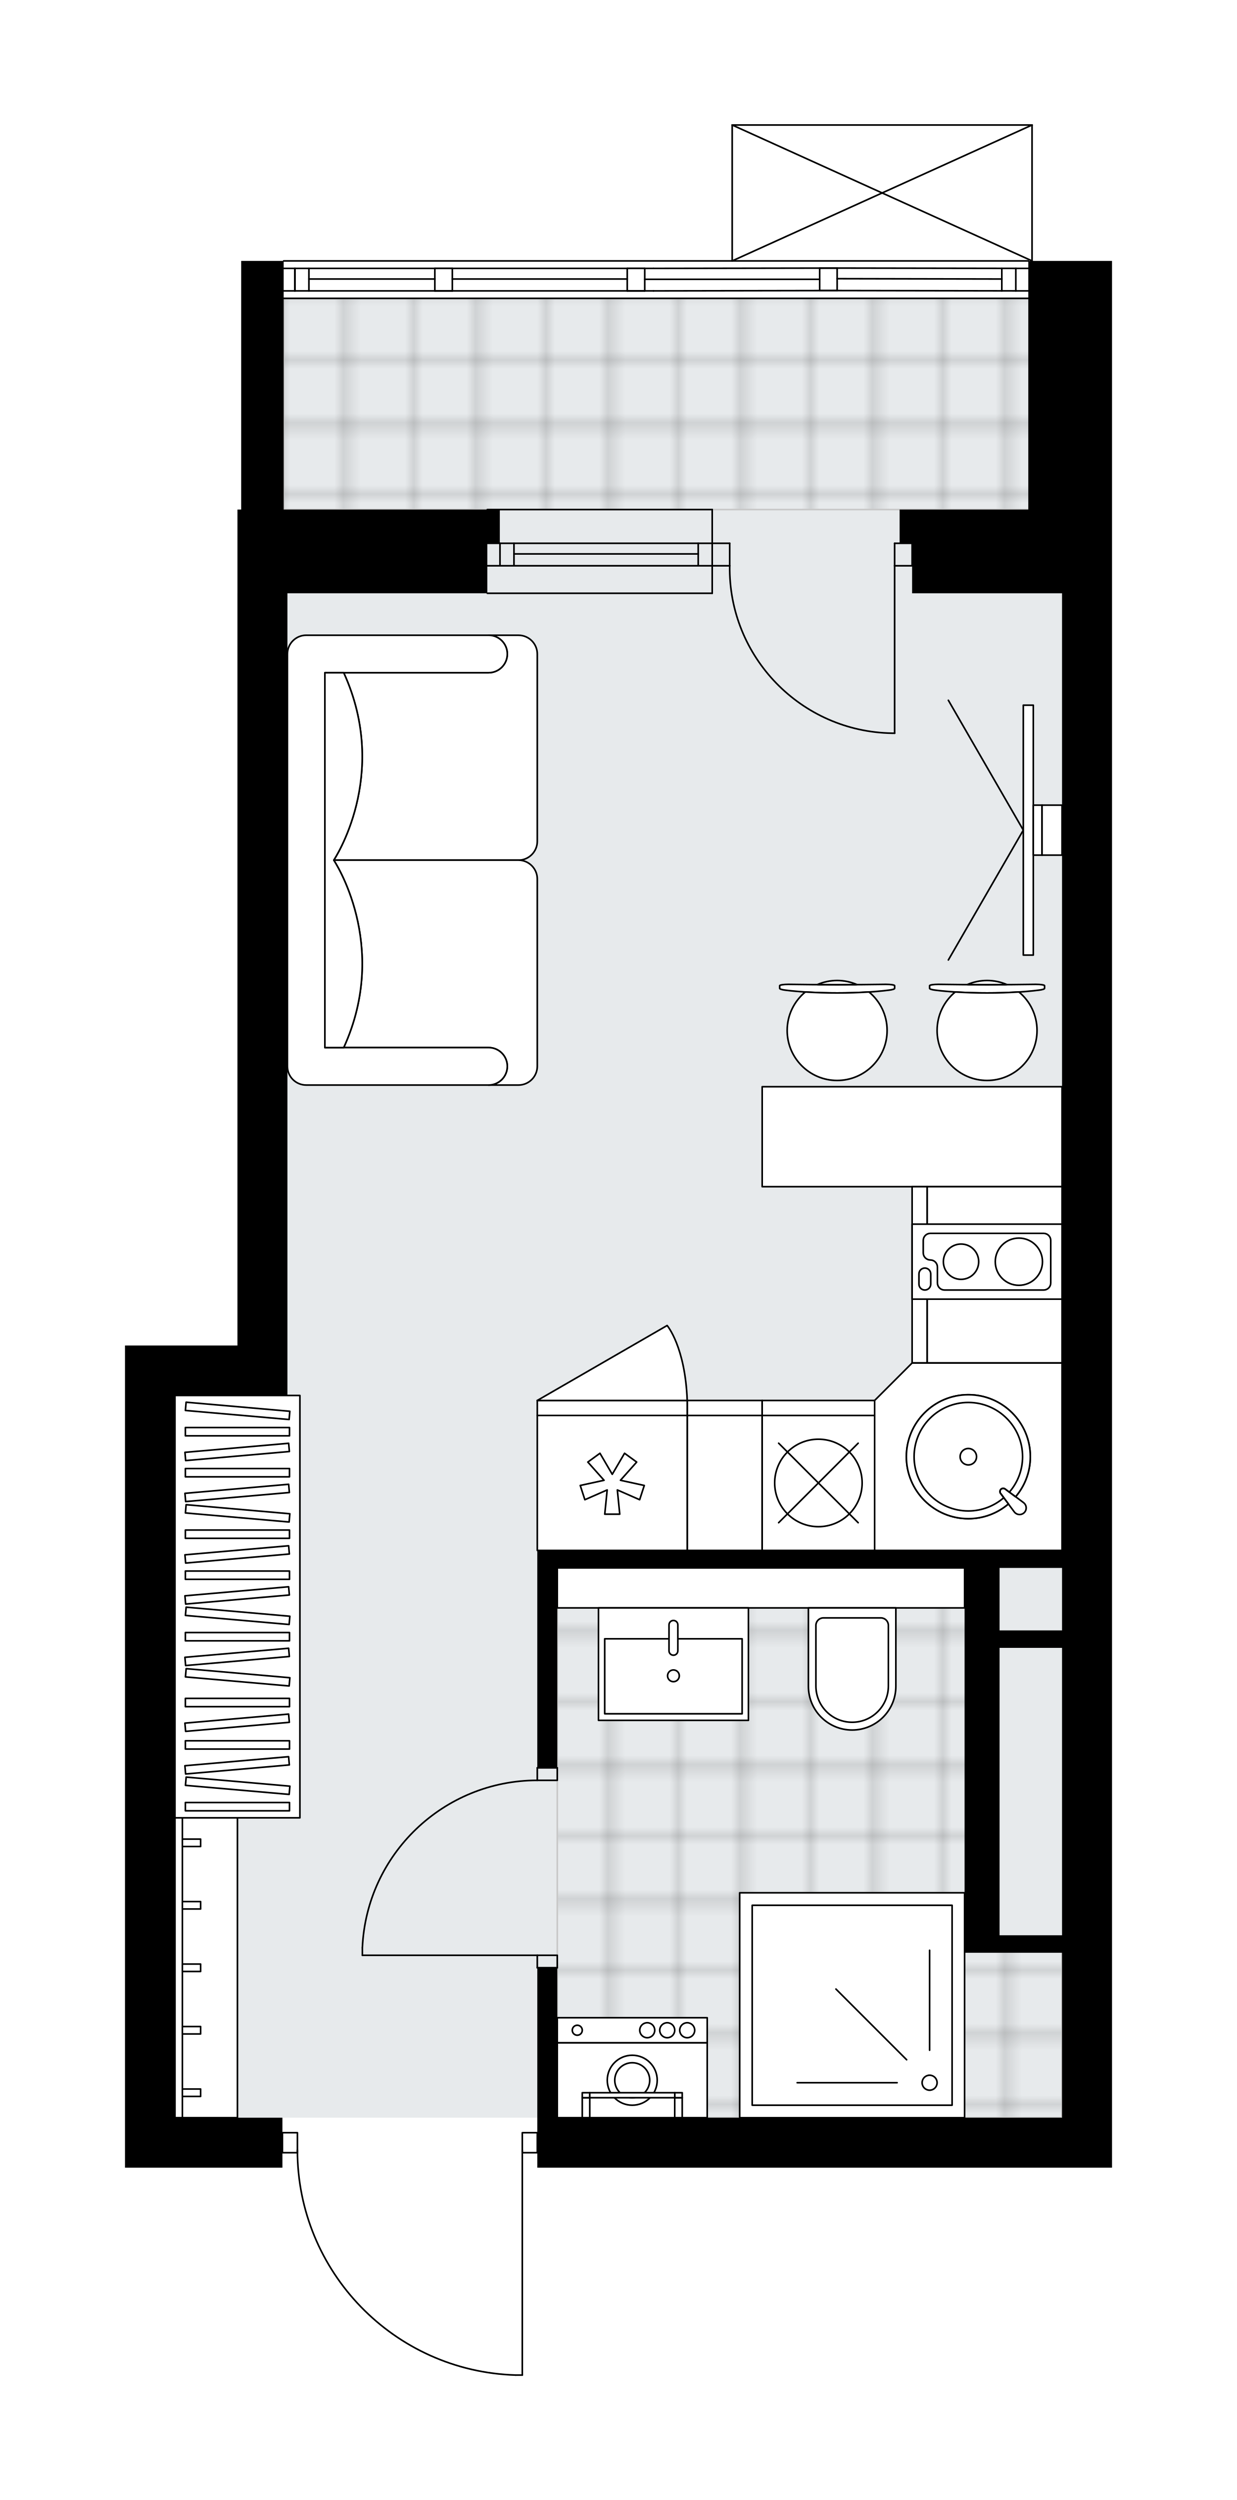 <svg xmlns="http://www.w3.org/2000/svg" xmlns:xlink="http://www.w3.org/1999/xlink" height="2000px" id="Layer_1" style="enable-background:new 0 0 989.67 2000;" version="1.1" viewBox="0 0 989.67 2000" width="989.67px" x="0px" y="0px" xml:space="preserve">
<style type="text/css">
	.st0{fill:none;}
	.st1{opacity:0.25;fill:none;stroke:#070606;stroke-width:0.4;stroke-miterlimit:10;}
	.st2{fill:#FFFFFF;}
	.st3{fill:#E7EAEC;}
	.st4{fill:url(#SVGID_1_);stroke:#C8C8C8;stroke-width:1.3;stroke-miterlimit:10;}
	
		.st5{fill:url(#SVGID_00000039849590490136725640000009048681967725091737_);stroke:#C8C8C8;stroke-width:1.3;stroke-miterlimit:10;}
	.st6{fill:none;stroke:#000000;stroke-width:1.3;stroke-linecap:round;stroke-linejoin:round;stroke-miterlimit:10;}
	.st7{fill:#FFFFFF;stroke:#000000;stroke-width:1.3;stroke-linecap:round;stroke-linejoin:round;stroke-miterlimit:10;}
	.st8{fill:none;stroke:#000000;stroke-width:1.3;stroke-linecap:round;stroke-linejoin:round;}
	
		.st9{fill:none;stroke:#000000;stroke-width:1.3;stroke-linecap:round;stroke-linejoin:round;stroke-dasharray:9.996,9.996,0,0,0,0;}
	
		.st10{fill:none;stroke:#000000;stroke-width:1.3;stroke-linecap:round;stroke-linejoin:round;stroke-dasharray:9.651,9.651,0,0,0,0;}
	.st11{font-family: 'Arial-BoldMT','Arial'; font-weight:bold;}
	.st12{font-size:104.782px;}
	.st13{font-size:88.662px;}
	.st14{font-family: 'ArialMT','Arial';}
	.st15{font-size:40px;}
</style>
<pattern height="14.57" id="New_Pattern_Swatch_2" patternUnits="userSpaceOnUse" style="overflow:visible;" viewBox="7.49 -22.06 14.57 14.57" width="14.57" x="-505.55" y="-0.08">
	<g>
		<rect class="st0" height="14.57" width="14.57" x="7.49" y="-22.06" />
		<g>
			<rect class="st1" height="7.29" width="7.29" x="14.77" y="-7.49" />
		</g>
		<g>
			<rect class="st1" height="7.29" width="7.29" x="0.2" y="-7.49" />
		</g>
		<g>
			<rect class="st1" height="7.29" width="7.29" x="22.06" y="-14.77" />
		</g>
		<g>
			<rect class="st1" height="7.29" width="7.29" x="7.49" y="-14.77" />
			<rect class="st1" height="7.29" width="7.29" x="14.77" y="-22.06" />
		</g>
		<g>
			<rect class="st1" height="7.29" width="7.29" x="0.2" y="-22.06" />
		</g>
		<g>
			<rect class="st1" height="7.29" width="7.29" x="22.06" y="-29.35" />
		</g>
		<g>
			<rect class="st1" height="7.29" width="7.29" x="7.49" y="-29.35" />
		</g>
	</g>
</pattern>
<path class="st2" d="M889.68,208.72v65.97v132.95v66.97v1219.5v39.98H429.86v-11.34c0,0,0,0,0,0h-11.35V1900  c0,0.36-0.29,0.65-0.65,0.65h-5.24c0,0,0,0,0,0c-0.01,0-0.01,0-0.02,0c-47.23-1.4-91.36-20.84-124.28-54.74  c-32.29-33.26-50.34-76.91-51.01-123.17h-11.38v11.34h-85.96H100v-657.73h39.98h49.98V474.61h0v-66.97h3V238.7v-13.49v-16.49h33.34  c0-0.36,0.29-0.65,0.65-0.65h358.2V100c0,0,0-0.01,0-0.01c0-0.04,0.01-0.07,0.02-0.11c0.01-0.05,0.01-0.1,0.03-0.15c0,0,0,0,0-0.01  c0.01-0.02,0.03-0.04,0.04-0.06c0.03-0.05,0.06-0.1,0.1-0.14c0.03-0.02,0.06-0.04,0.08-0.06c0.04-0.03,0.08-0.06,0.13-0.08  c0.04-0.02,0.08-0.02,0.12-0.02c0.04-0.01,0.07-0.02,0.12-0.02h239.9c0.04,0,0.07,0.02,0.11,0.02c0.04,0.01,0.09,0.01,0.13,0.03  c0.05,0.02,0.08,0.05,0.12,0.08c0.03,0.02,0.06,0.03,0.09,0.06c0.04,0.04,0.07,0.09,0.1,0.14c0.01,0.02,0.03,0.03,0.04,0.06  c0,0,0,0,0,0.01c0.02,0.05,0.02,0.1,0.03,0.15c0.01,0.04,0.02,0.07,0.02,0.11c0,0,0,0.01,0,0.01v108.72H889.68z" id="background" />
<g id="floor">
	<polygon class="st3" points="226.95,238.7 226.95,1116.34 139.98,1116.34 139.98,1694.1 229.95,1694.1 849.69,1694.1    849.69,1116.34 849.69,238.7  " />
	<pattern id="SVGID_1_" patternTransform="matrix(7.053 0 0 7.156 40237.504 32007.246)" xlink:href="#New_Pattern_Swatch_2">
	</pattern>
	<rect class="st4" height="168.93" width="596.75" x="226.95" y="238.7" />
	
		<pattern id="SVGID_00000056424560911231246420000008427828507932567189_" patternTransform="matrix(7.053 0 0 7.156 40237.504 32007.246)" xlink:href="#New_Pattern_Swatch_2">
	</pattern>
	
		<polygon points="   782.72,1557.44 782.72,1254.29 445.86,1254.29 445.86,1694.1 849.69,1694.1 849.69,1557.44  " style="fill:url(#SVGID_00000056424560911231246420000008427828507932567189_);stroke:#C8C8C8;stroke-width:1.3;stroke-miterlimit:10;" />
	<g id="LINE_00000090984553937055512710000004314051608450304687_">
		<line class="st6" x1="226.95" x2="822.7" y1="208.72" y2="208.72" />
	</g>
	<g id="LINE_00000178920081628873552350000011897084791485610668_">
		<line class="st6" x1="235.94" x2="235.94" y1="214.71" y2="232.71" />
	</g>
	<g id="LINE_00000111173883325170226910000012068395467949284531_">
		<line class="st6" x1="812.71" x2="812.71" y1="214.71" y2="232.71" />
	</g>
	<g id="LINE_00000121270303410224729680000000237114083124839060_">
		<line class="st6" x1="501.83" x2="361.89" y1="223.21" y2="223.21" />
	</g>
	<g id="LINE_00000157287500639566893460000013443817992804232118_">
		<line class="st6" x1="801.51" x2="669.77" y1="223.21" y2="222.94" />
	</g>
	<g id="LINE_00000109752140734733089240000001990591326011146390_">
		<line class="st6" x1="801.51" x2="801.51" y1="232.71" y2="214.71" />
	</g>
	<g id="LINE_00000035515729051307431920000017457836424747796148_">
		<line class="st6" x1="235.94" x2="235.94" y1="214.71" y2="232.71" />
	</g>
	<g id="LINE_00000054243378442299967420000006125776271117243557_">
		<line class="st6" x1="247.14" x2="247.14" y1="232.71" y2="214.71" />
	</g>
	<g id="LINE_00000122711134766433335520000018243505757231955082_">
		<line class="st6" x1="515.83" x2="515.83" y1="214.71" y2="232.71" />
	</g>
	<g id="LINE_00000030447525911285903050000009021354456502863778_">
		<line class="st6" x1="515.83" x2="501.83" y1="232.71" y2="232.71" />
	</g>
	<g id="LINE_00000034054835016933777030000012796496706216784277_">
		<line class="st6" x1="501.83" x2="501.83" y1="232.71" y2="214.71" />
	</g>
	<g id="LINE_00000121254948189820208450000017046004130979197861_">
		<line class="st6" x1="501.83" x2="515.83" y1="214.71" y2="214.71" />
	</g>
	<g id="LINE_00000132055013096988786470000015887697220980530060_">
		<line class="st6" x1="822.7" x2="226.95" y1="238.7" y2="238.7" />
	</g>
	<g id="LINE_00000134967150592975521120000015028021849101365390_">
		<line class="st6" x1="669.77" x2="669.77" y1="214.46" y2="232.45" />
	</g>
	<g id="LINE_00000005983796248400492850000002726326592022325411_">
		<line class="st6" x1="669.77" x2="655.78" y1="232.45" y2="232.45" />
	</g>
	<g id="LINE_00000137119209920020534780000006813489958346721202_">
		<line class="st6" x1="655.78" x2="655.78" y1="232.45" y2="214.46" />
	</g>
	<g id="LINE_00000022558830962512489160000002720679907671636140_">
		<line class="st6" x1="655.78" x2="669.77" y1="214.46" y2="214.46" />
	</g>
	<g id="LINE_00000047746372647823254940000000838026505966766725_">
		<line class="st6" x1="655.77" x2="515.83" y1="223.44" y2="223.44" />
	</g>
	<g id="LWPOLYLINE_00000066474475036451079860000002414908578195748771_">
		<line class="st6" x1="669.77" x2="822.7" y1="214.46" y2="214.71" />
	</g>
	<g id="LWPOLYLINE_00000097473920612955962440000013275510076371651482_">
		<line class="st6" x1="669.77" x2="522.83" y1="214.46" y2="214.71" />
	</g>
	<g id="LWPOLYLINE_00000178199174357718443470000018136082946072053138_">
		<line class="st6" x1="522.83" x2="226.95" y1="214.71" y2="214.71" />
	</g>
	<g id="LWPOLYLINE_00000090292869714913857290000013862141186953504133_">
		<line class="st6" x1="669.77" x2="822.7" y1="232.45" y2="232.71" />
	</g>
	<g id="LWPOLYLINE_00000109710239678815854980000013103514087268617870_">
		<line class="st6" x1="669.77" x2="522.83" y1="232.45" y2="232.71" />
	</g>
	<g id="LWPOLYLINE_00000148638698926635257230000008799004861282870701_">
		<line class="st6" x1="522.83" x2="226.95" y1="232.71" y2="232.71" />
	</g>
	<g id="LINE_00000134249159554384353780000014162252607106682527_">
		<line class="st6" x1="361.89" x2="361.89" y1="214.71" y2="232.71" />
	</g>
	<g id="LINE_00000123400584017497771860000007285245375745180349_">
		<line class="st6" x1="361.89" x2="347.9" y1="232.71" y2="232.71" />
	</g>
	<g id="LINE_00000015354389676737473660000004658876933213803175_">
		<line class="st6" x1="347.9" x2="347.9" y1="232.71" y2="214.71" />
	</g>
	<g id="LINE_00000000930588963119620830000017034878740194706619_">
		<line class="st6" x1="347.9" x2="361.89" y1="214.71" y2="214.71" />
	</g>
	<g id="LWPOLYLINE_00000092418945242676203780000007617890558802870670_">
		<line class="st6" x1="347.9" x2="247.14" y1="223.21" y2="223.21" />
	</g>
	<g id="LINE_00000097462064289976877620000018102900712094837392_">
		<line class="st6" x1="569.81" x2="389.88" y1="452.61" y2="452.61" />
	</g>
	<g id="LINE_00000161595736084132153800000017966528428850584214_">
		<line class="st6" x1="569.81" x2="389.88" y1="434.62" y2="434.62" />
	</g>
	<g id="LINE_00000152966775596368957670000006195066388412045702_">
		<line class="st6" x1="558.61" x2="411.21" y1="443.13" y2="443.13" />
	</g>
	<g id="LINE_00000153689559293353462780000017855545881778214325_">
		<line class="st6" x1="400.02" x2="400.02" y1="452.61" y2="434.62" />
	</g>
	<g id="LINE_00000072241491540713267570000009583931943313297051_">
		<line class="st6" x1="558.61" x2="558.61" y1="452.61" y2="434.62" />
	</g>
	<g id="LINE_00000112604821004541438560000002285188248847234744_">
		<line class="st6" x1="569.81" x2="389.88" y1="474.61" y2="474.61" />
	</g>
	<g id="LINE_00000073682442515319599250000002844997011720869249_">
		<line class="st6" x1="389.88" x2="569.81" y1="407.63" y2="407.63" />
	</g>
	<g id="LINE_00000110466699070799827180000015744495487411092919_">
		<line class="st6" x1="411.21" x2="411.21" y1="452.63" y2="434.64" />
	</g>
	<g id="LINE_00000109710738706317720260000010726619467762211461_">
		<line class="st6" x1="569.81" x2="569.81" y1="474.61" y2="407.63" />
	</g>
	<g id="LINE_00000021838784182486455770000009929327792056454808_">
		<line class="st6" x1="585.8" x2="825.7" y1="100" y2="100" />
	</g>
	<g id="LINE_00000115509048336022595010000015484916321602322348_">
		<line class="st6" x1="825.7" x2="825.7" y1="100" y2="208.72" />
	</g>
	<g id="LINE_00000085215270962771188100000011403676450307850408_">
		<line class="st6" x1="585.8" x2="585.8" y1="208.72" y2="100" />
	</g>
	<g id="LWPOLYLINE_00000061446331581212488900000006183548222799261366_">
		<line class="st6" x1="825.7" x2="585.8" y1="208.72" y2="100" />
	</g>
	<g id="LWPOLYLINE_00000013166831409814343470000010799873983090558887_">
		<line class="st6" x1="585.8" x2="825.7" y1="208.72" y2="100" />
	</g>
	<g id="LWPOLYLINE_00000110431820164370926960000002089946811172800943_">
		<rect class="st6" height="10" width="15.99" x="429.86" y="1564.16" />
	</g>
	<g id="LWPOLYLINE_00000152970401199869791450000009672297498594741671_">
		<rect class="st6" height="10" width="15.99" x="429.86" y="1414.22" />
	</g>
	<g id="LINE_00000142133741444890804850000016696078623191394199_">
		<line class="st6" x1="429.86" x2="445.86" y1="1574.15" y2="1574.15" />
	</g>
	<g id="LINE_00000137121912707522202900000006802868227773460638_">
		<line class="st6" x1="429.86" x2="445.86" y1="1414.22" y2="1414.22" />
	</g>
	<g id="LINE_00000134208016383408205240000003070253527882576259_">
		<line class="st6" x1="429.86" x2="289.92" y1="1564.16" y2="1564.16" />
	</g>
	<g id="ARC_00000183235484348367383310000000745809426852765082_">
		<path class="st6" d="M289.92,1558.16c3.33-74.88,64.98-133.9,139.94-133.94" />
	</g>
	<g id="LINE_00000054259244896324810810000006497255688554835364_">
		<line class="st6" x1="289.92" x2="289.92" y1="1564.16" y2="1558.16" />
	</g>
	<g id="LWPOLYLINE_00000000914426757560627610000000624764541943412359_">
		<rect class="st6" height="15.99" width="12" x="225.95" y="1706.1" />
	</g>
	<g id="LWPOLYLINE_00000072242199370786840110000002604728756362301584_">
		<rect class="st6" height="15.99" width="12" x="417.87" y="1706.1" />
	</g>
	<g id="LWPOLYLINE_00000036225520086488092630000013489670696688770696_">
		<path class="st6" d="M412.63,1900c-97.3-2.88-174.68-82.59-174.69-179.93" />
	</g>
	<g id="LINE_00000127765939272988836830000014600618042430588341_">
		<line class="st6" x1="417.87" x2="417.87" y1="1720.07" y2="1900" />
	</g>
	<g id="LINE_00000130611478520750996530000010477215324627244421_">
		<line class="st6" x1="417.87" x2="412.63" y1="1900" y2="1900" />
	</g>
	<g id="ARC_00000146459437881818209640000000730900359270048401_">
		<path class="st6" d="M715.75,586.56c-0.65,0-1.31-0.01-1.96-0.01c-72.88-1.09-131.07-61.05-129.98-133.93" />
	</g>
	<g id="LINE_00000040537989405887599640000015493180767914679174_">
		<line class="st6" x1="715.75" x2="715.75" y1="452.61" y2="586.56" />
	</g>
	<g id="LINE_00000024003226941995091780000009233309088522180274_">
		<line class="st6" x1="569.81" x2="583.8" y1="452.61" y2="452.61" />
	</g>
	<g id="LINE_00000018229555183545706320000017250963071688444557_">
		<line class="st6" x1="583.8" x2="583.8" y1="452.61" y2="434.62" />
	</g>
	<g id="LINE_00000008843198026381726970000005559762596375129266_">
		<line class="st6" x1="583.8" x2="569.81" y1="434.62" y2="434.62" />
	</g>
	<g id="LINE_00000067237602206535048210000009312802320181557935_">
		<line class="st6" x1="729.74" x2="715.75" y1="434.62" y2="434.62" />
	</g>
	<g id="LINE_00000054244282136889327650000002483182236677108137_">
		<line class="st6" x1="715.75" x2="715.75" y1="434.62" y2="452.61" />
	</g>
	<g id="LINE_00000030480018199992479770000010767046423843967919_">
		<line class="st6" x1="715.75" x2="729.74" y1="452.61" y2="452.61" />
	</g>
	<g id="LINE_00000082347573371031781220000014969958390277846912_">
		<line class="st6" x1="729.74" x2="729.74" y1="434.62" y2="452.61" />
	</g>
	<g>
		<polygon points="389.88,407.63 226.95,407.63 226.95,238.7 226.95,225.21 226.95,208.72 192.96,208.72 192.96,225.21     192.96,238.7 192.96,407.63 189.97,407.63 189.97,474.61 189.96,474.61 189.96,1076.36 139.98,1076.36 100,1076.36 100,1734.09     139.98,1734.09 225.95,1734.09 225.95,1694.1 139.98,1694.1 139.98,1116.34 189.96,1116.34 229.95,1116.34 229.95,474.61     389.88,474.61 389.88,434.62 399.88,434.62 399.88,407.63 389.88,407.63   " />
		<path d="M822.7,208.72v65.97v132.95h-92.96h-10v26.99h10v39.98h119.95v765.69H429.86v13.99v159.93h15.99v-159.93h325.87v307.87    h27.99h49.98v131.95H445.86v-119.95h-15.99v119.95v39.98h459.81v-39.98V474.61v-66.97V274.69v-65.97H822.7z M849.69,1254.29v49.98    h-49.98v-49.98H849.69z M799.71,1548.16v-229.91h49.98v229.91H799.71z" />
	</g>
</g>
<g id="mebel">
	<g>
		
			<rect class="st7" height="239.9" transform="matrix(-1 -1.224647e-16 1.224647e-16 -1 329.947 3148.305)" width="49.98" x="139.98" y="1454.2" />
		
			<rect class="st7" height="239.9" transform="matrix(-1 -1.224647e-16 1.224647e-16 -1 285.9 3148.305)" width="5.93" x="139.98" y="1454.2" />
		
			<rect class="st7" height="14.59" transform="matrix(-1.836970e-16 1 -1 -1.836970e-16 1727.365 1420.941)" width="5.93" x="150.25" y="1566.86" />
		
			<rect class="st7" height="14.59" transform="matrix(-1.836970e-16 1 -1 -1.836970e-16 1777.344 1470.92)" width="5.93" x="150.25" y="1616.84" />
		
			<rect class="st7" height="14.59" transform="matrix(-1.836970e-16 1 -1 -1.836970e-16 1827.324 1520.899)" width="5.93" x="150.25" y="1666.82" />
		
			<rect class="st7" height="14.59" transform="matrix(-1.836970e-16 1 -1 -1.836970e-16 1677.386 1370.961)" width="5.93" x="150.25" y="1516.88" />
		
			<rect class="st7" height="14.59" transform="matrix(-1.836970e-16 1 -1 -1.836970e-16 1627.406 1320.982)" width="5.93" x="150.25" y="1466.9" />
	</g>
	<g>
		<rect class="st7" height="337.86" width="99.96" x="139.98" y="1116.34" />
		<g>
			<rect class="st7" height="6.62" width="83.3" x="148.31" y="1141.99" />
			<rect class="st7" height="6.62" width="83.3" x="148.31" y="1174.79" />
			<rect class="st7" height="6.62" width="83.3" x="148.31" y="1223.99" />
			<rect class="st7" height="6.62" width="83.3" x="148.31" y="1256.79" />
			<rect class="st7" height="6.62" width="83.3" x="148.31" y="1305.99" />
			
				<rect class="st7" height="6.62" transform="matrix(0.996 0.087 -0.087 0.996 99.113 -12.261)" width="83.3" x="148.31" y="1125.59" />
			
				<rect class="st7" height="6.62" transform="matrix(0.996 0.087 -0.087 0.996 106.26 -11.948)" width="83.3" x="148.31" y="1207.59" />
			
				<rect class="st7" height="6.62" transform="matrix(0.996 0.087 -0.087 0.996 113.406 -11.636)" width="83.3" x="148.31" y="1289.59" />
			
				<rect class="st7" height="6.62" transform="matrix(0.996 -0.087 0.087 0.996 -100.526 20.977)" width="83.3" x="148.31" y="1158.39" />
			
				<rect class="st7" height="6.62" transform="matrix(0.996 -0.087 0.087 0.996 -103.384 21.102)" width="83.3" x="148.31" y="1191.19" />
			
				<rect class="st7" height="6.62" transform="matrix(0.996 -0.087 0.087 0.996 -107.673 21.289)" width="83.3" x="148.31" y="1240.39" />
			
				<rect class="st7" height="6.62" transform="matrix(0.996 -0.087 0.087 0.996 -110.531 21.414)" width="83.3" x="148.31" y="1273.19" />
			
				<rect class="st7" height="6.62" transform="matrix(0.996 0.087 -0.087 0.996 117.695 -11.449)" width="83.3" x="148.31" y="1338.79" />
			
				<rect class="st7" height="6.62" transform="matrix(0.996 -0.087 0.087 0.996 -114.82 21.601)" width="83.3" x="148.31" y="1322.39" />
			<rect class="st7" height="6.62" width="83.3" x="148.31" y="1358.66" />
			<rect class="st7" height="6.62" width="83.3" x="148.31" y="1392.57" />
			
				<rect class="st7" height="6.62" transform="matrix(0.996 -0.087 0.087 0.996 -119.41 21.802)" width="83.3" x="148.31" y="1375.06" />
			<rect class="st7" height="6.62" width="83.3" x="148.31" y="1441.96" />
			
				<rect class="st7" height="6.62" transform="matrix(0.996 0.087 -0.087 0.996 125.257 -11.119)" width="83.3" x="148.31" y="1425.55" />
			
				<rect class="st7" height="6.62" transform="matrix(0.996 -0.087 0.087 0.996 -122.382 21.931)" width="83.3" x="148.31" y="1409.15" />
		</g>
	</g>
	<g>
		<path class="st7" d="M390.88,538.16L390.88,538.16c8.28,0,14.99-6.71,14.99-14.99v0c0-8.28-6.71-14.99-14.99-14.99h0h23.93    c8.31,0,15.05,6.74,15.05,15.05v149.81c0,8.29-6.78,15.07-15.07,15.07l-147.78,0c0,0,45.49-67.62,7.97-149.93H390.88z" />
		<path class="st7" d="M390.88,838.04L390.88,838.04c8.28,0,14.99,6.71,14.99,14.99v0c0,8.28-6.71,14.99-14.99,14.99h0h23.93    c8.31,0,15.05-6.74,15.05-15.05V703.16c0-8.29-6.78-15.07-15.07-15.07l-147.78,0c0,0,45.49,67.62,7.97,149.93H390.88z" />
		<path class="st7" d="M244.94,508.17h145.94c8.28,0,14.99,6.71,14.99,14.99l0,0c0,8.28-6.71,14.99-14.99,14.99H259.93v299.88    h130.95c8.28,0,14.99,6.71,14.99,14.99v0c0,8.28-6.71,14.99-14.99,14.99H244.94c-8.28,0-14.99-6.71-14.99-14.99V523.17    C229.95,514.92,236.69,508.17,244.94,508.17z" />
		<path class="st7" d="M274.99,838.04c37.51-82.32-7.97-149.93-7.97-149.93v-0.01c0,0,45.49-67.62,7.97-149.93h-15.06v299.88    L274.99,838.04z" />
	</g>
	<g>
		<g>
			<g id="LINE_00000141413577164368936620000012866964680871304080_">
				<path class="st7" d="M711.33,792.08c-24.2,3.04-58.93,3.04-83.13,0c-2.79-0.35-4.41-0.88-4.41-1.43v-0.14v-1.98      c0-0.6,3.13-1.08,7-1.08c25.92,0.41,52.05,0.41,77.97,0c3.86,0,7,0.48,7,1.08v1.98v0.14      C715.75,791.21,714.13,791.73,711.33,792.08z" />
			</g>
			<g>
				<path class="st7" d="M685.59,787.64c-4.85-2.1-10.2-3.27-15.82-3.27s-10.97,1.17-15.82,3.27      C664.5,787.71,675.03,787.71,685.59,787.64z" />
				<path class="st7" d="M695.23,793.54c-16.3,1.06-34.63,1.06-50.93,0c-8.87,7.33-14.52,18.42-14.52,30.82      c0,22.08,17.9,39.98,39.98,39.98c22.08,0,39.98-17.9,39.98-39.98C709.75,811.95,704.1,800.87,695.23,793.54z" />
			</g>
		</g>
		<g>
			<g id="LINE_00000059274603660927515740000004956532081136631953_">
				<path class="st7" d="M831.28,792.08c-24.2,3.04-58.93,3.04-83.13,0c-2.79-0.35-4.41-0.88-4.41-1.43v-0.14v-1.98      c0-0.6,3.13-1.08,7-1.08c25.92,0.41,52.05,0.41,77.97,0c3.86,0,7,0.48,7,1.08v1.98v0.14      C835.7,791.21,834.08,791.73,831.28,792.08z" />
			</g>
			<g>
				<path class="st7" d="M805.54,787.64c-4.85-2.1-10.2-3.27-15.82-3.27s-10.97,1.17-15.82,3.27      C784.45,787.71,794.98,787.71,805.54,787.64z" />
				<path class="st7" d="M815.18,793.54c-16.3,1.06-34.63,1.06-50.93,0c-8.87,7.33-14.52,18.42-14.52,30.82      c0,22.08,17.9,39.98,39.98,39.98c22.08,0,39.98-17.9,39.98-39.98C829.7,811.95,824.05,800.87,815.18,793.54z" />
			</g>
		</g>
		<rect class="st7" height="79.97" width="239.9" x="609.79" y="869.34" />
	</g>
	<g>
		<g>
			<g id="LINE_00000181790994532398452100000002953567897919150260_">
				<line class="st7" x1="818.7" x2="758.73" y1="664.08" y2="767.96" />
			</g>
			<g id="LINE_00000126320114352906411170000016744947690816335286_">
				<line class="st7" x1="818.7" x2="758.73" y1="664.08" y2="560.2" />
			</g>
		</g>
		<rect class="st7" height="199.92" width="8" x="818.7" y="564.12" />
		
			<rect class="st7" height="39.98" transform="matrix(-1 -1.224647e-16 1.224647e-16 -1 1660.399 1328.163)" width="7" x="826.7" y="644.09" />
		<rect class="st7" height="39.98" width="15.99" x="833.7" y="644.09" />
	</g>
	<g>
		<rect class="st7" height="107.96" width="59.98" x="549.81" y="1132.33" />
		<rect class="st7" height="12" width="59.98" x="549.81" y="1120.34" />
	</g>
	<g>
		
			<rect class="st7" height="107.96" transform="matrix(-3.821270e-11 -1 1 -3.821270e-11 -224.116 1815.543)" width="141.04" x="725.19" y="965.85" />
		
			<rect class="st7" height="12" transform="matrix(-3.821270e-11 -1 1 -3.821270e-11 -284.091 1755.568)" width="141.04" x="665.22" y="1013.83" />
	</g>
	<g>
		<g>
			
				<rect class="st7" height="59.98" transform="matrix(-1 -8.936420e-11 8.936420e-11 -1 1011.666 3328.231)" width="119.95" x="445.86" y="1634.13" />
			
				<rect class="st7" height="19.99" transform="matrix(-1 -8.936420e-11 8.936420e-11 -1 1011.666 3248.264)" width="119.95" x="445.86" y="1614.14" />
			<g id="CIRCLE_00000000944836185631186340000002738070499597297570_">
				<circle class="st7" cx="505.83" cy="1664.12" r="19.99" />
			</g>
			<g id="CIRCLE_00000032614344256497486010000004076114515368701362_">
				<circle class="st7" cx="505.83" cy="1664.12" r="13.99" />
			</g>
			<g id="CIRCLE_00000146471687551019039330000004717141694091565502_">
				<circle class="st7" cx="461.85" cy="1624.13" r="4" />
			</g>
			<g id="CIRCLE_00000110455781905421701920000007378670164758848188_">
				<circle class="st7" cx="517.83" cy="1624.13" r="6" />
			</g>
			<g id="CIRCLE_00000108285159723291327280000007742518358565806469_">
				<circle class="st7" cx="533.82" cy="1624.13" r="6" />
			</g>
			<g id="CIRCLE_00000130641039805476868310000004513098335013143719_">
				<circle class="st7" cx="549.81" cy="1624.13" r="6" />
			</g>
		</g>
		<g>
			
				<rect class="st7" height="15.99" transform="matrix(-1 -8.158509e-11 8.158509e-11 -1 1085.636 3372.213)" width="6" x="539.82" y="1678.11" />
			
				<rect class="st7" height="4" transform="matrix(-1 -8.158509e-11 8.158509e-11 -1 1085.636 3352.221)" width="6" x="539.82" y="1674.11" />
			
				<rect class="st7" height="15.99" transform="matrix(-1 -9.492997e-11 9.492997e-11 -1 937.696 3372.213)" width="6" x="465.85" y="1678.11" />
			
				<rect class="st7" height="4" transform="matrix(-1 -9.492997e-11 9.492997e-11 -1 937.696 3352.221)" width="6" x="465.85" y="1674.11" />
			<rect class="st7" height="4" width="67.97" x="471.85" y="1674.11" />
		</g>
	</g>
	<g>
		
			<rect class="st7" height="179.93" transform="matrix(-1.836970e-16 1 -1 -1.836970e-16 2285.901 922.38)" width="179.93" x="591.8" y="1514.18" />
		
			<rect class="st7" height="159.93" transform="matrix(-1.836970e-16 1 -1 -1.836970e-16 2285.901 922.38)" width="159.93" x="601.79" y="1524.17" />
		<circle class="st7" cx="743.74" cy="1666.11" r="6" />
		<line class="st7" x1="743.74" x2="743.74" y1="1640.13" y2="1560.16" />
		<line class="st7" x1="725.36" x2="668.81" y1="1647.74" y2="1591.19" />
		<line class="st7" x1="717.75" x2="637.78" y1="1666.11" y2="1666.11" />
	</g>
	<g>
		<g>
			<rect class="st7" height="31.99" width="325.87" x="445.86" y="1254.28" />
			<g>
				<path class="st7" d="M681.76,1383.97L681.76,1383.97c-19.32,0-34.99-15.66-34.99-34.99v-62.71h69.97v62.71      C716.75,1368.3,701.08,1383.97,681.76,1383.97z" />
				<path class="st7" d="M681.76,1377.76L681.76,1377.76c-16.01,0-28.99-12.98-28.99-28.99v-48.51c0-3.31,2.69-6,6-6h45.98      c3.31,0,6,2.69,6,6v48.51C710.75,1364.78,697.77,1377.76,681.76,1377.76z" />
			</g>
		</g>
		<g>
			<rect class="st7" height="89.96" width="119.96" x="478.82" y="1286.27" />
			<rect class="st7" height="59.98" width="109.95" x="483.8" y="1310.99" />
			<path class="st7" d="M538.78,1324.13L538.78,1324.13c-1.95,0-3.54-1.58-3.54-3.54v-20.73c0-1.95,1.58-3.54,3.54-3.54l0,0     c1.95,0,3.54,1.58,3.54,3.54v20.73C542.31,1322.55,540.73,1324.13,538.78,1324.13z" />
			<circle class="st7" cx="538.78" cy="1340.6" r="4.7" />
		</g>
	</g>
	<g>
		
			<rect class="st7" height="107.96" transform="matrix(-1 -1.224647e-16 1.224647e-16 -1 979.679 2372.624)" width="119.95" x="429.86" y="1132.33" />
		
			<rect class="st7" height="12" transform="matrix(-1 -1.224647e-16 1.224647e-16 -1 979.679 2252.673)" width="119.95" x="429.86" y="1120.34" />
		<polygon class="st7" points="493.9,1191.9 495.84,1211.3 483.84,1211.3 485.78,1191.9 467.93,1199.74 464.22,1188.33     483.28,1184.18 470.3,1169.62 480,1162.57 489.84,1179.41 499.68,1162.57 509.38,1169.62 496.4,1184.18 515.46,1188.33     511.75,1199.74   " />
		<path class="st7" d="M429.86,1120.34l103.88-59.98c0,0,14.47,16.88,16.07,59.98H429.86z" />
	</g>
	<g>
		<rect class="st7" height="107.96" width="89.96" x="609.79" y="1132.33" />
		<rect class="st7" height="12" width="89.96" x="609.79" y="1120.34" />
		<circle class="st7" cx="654.77" cy="1186.31" r="34.99" />
		<line class="st7" x1="686.58" x2="622.96" y1="1218.12" y2="1154.51" />
		<line class="st7" x1="686.58" x2="622.96" y1="1154.51" y2="1218.12" />
	</g>
	<g>
		
			<rect class="st7" height="119.95" transform="matrix(-4.485650e-11 -1 1 -4.485650e-11 -219.566 1798.999)" width="59.98" x="759.73" y="949.31" />
		<path class="st7" d="M834.99,1031.99h-79.33c-3.13,0-5.67-2.54-5.67-5.67v-12.71c0-3.13-2.54-5.67-5.67-5.67l0,0    c-3.13,0-5.67-2.54-5.67-5.67v-9.95c0-3.13,2.54-5.67,5.67-5.67h90.66c3.13,0,5.67,2.54,5.67,5.67v34    C840.66,1029.45,838.12,1031.99,834.99,1031.99z" />
		<path class="st7" d="M735.21,1019.13v8.14c0,2.61,2.11,4.72,4.72,4.72l0,0c2.61,0,4.72-2.11,4.72-4.72v-8.14    c0-2.61-2.11-4.72-4.72-4.72l0,0C737.33,1014.41,735.21,1016.52,735.21,1019.13z" />
		<circle class="st7" cx="768.88" cy="1009.32" r="14.13" />
		<circle class="st7" cx="815.16" cy="1009.32" r="18.89" />
	</g>
	<g>
		<polygon class="st7" points="729.74,1090.35 849.69,1090.35 849.69,1240.29 699.75,1240.29 699.75,1120.34   " />
		<g id="ARC_00000088128154088931098190000017589304854382818221_">
			<path class="st7" d="M811.48,1209.47c0.31,0.41,0.67,0.77,1.08,1.08c2.34,1.75,5.66,1.26,7.41-1.08     c1.75-2.34,1.26-5.66-1.08-7.41l-15-11.18c-0.79-0.42-1.73-0.42-2.52,0c-1.29,0.7-1.76,2.3-1.07,3.59L811.48,1209.47z" />
		</g>
		<path class="st7" d="M812.55,1197.33l-8.66-6.46c-0.79-0.42-1.73-0.42-2.52,0c-1.29,0.7-1.76,2.3-1.07,3.59l6.46,8.67    c-8.64,7.33-19.81,11.77-32.03,11.77c-27.38,0-49.58-22.2-49.58-49.58c0-27.38,22.2-49.58,49.58-49.58    c27.38,0,49.58,22.2,49.58,49.58C824.3,1177.53,819.87,1188.69,812.55,1197.33z" />
		<path class="st7" d="M812.55,1197.33l-8.66-6.46c-0.79-0.42-1.73-0.42-2.52,0c-1.29,0.7-1.76,2.3-1.07,3.59l6.46,8.67    c-8.64,7.33-19.81,11.77-32.03,11.77c-27.38,0-49.58-22.2-49.58-49.58c0-27.38,22.2-49.58,49.58-49.58    c27.38,0,49.58,22.2,49.58,49.58C824.3,1177.53,819.87,1188.69,812.55,1197.33z" />
		<path class="st7" d="M803.88,1190.88c-0.79-0.42-1.73-0.42-2.52,0c-1.29,0.7-1.76,2.3-1.07,3.59l2.75,3.69    c-7.6,6.57-17.49,10.56-28.32,10.56c-23.97,0-43.4-19.43-43.4-43.4c0-23.97,19.43-43.4,43.4-43.4c23.97,0,43.4,19.43,43.4,43.4    c0,10.83-3.99,20.71-10.55,28.31L803.88,1190.88z" />
		<circle class="st7" cx="774.72" cy="1165.32" r="6.57" />
	</g>
</g>
</svg>